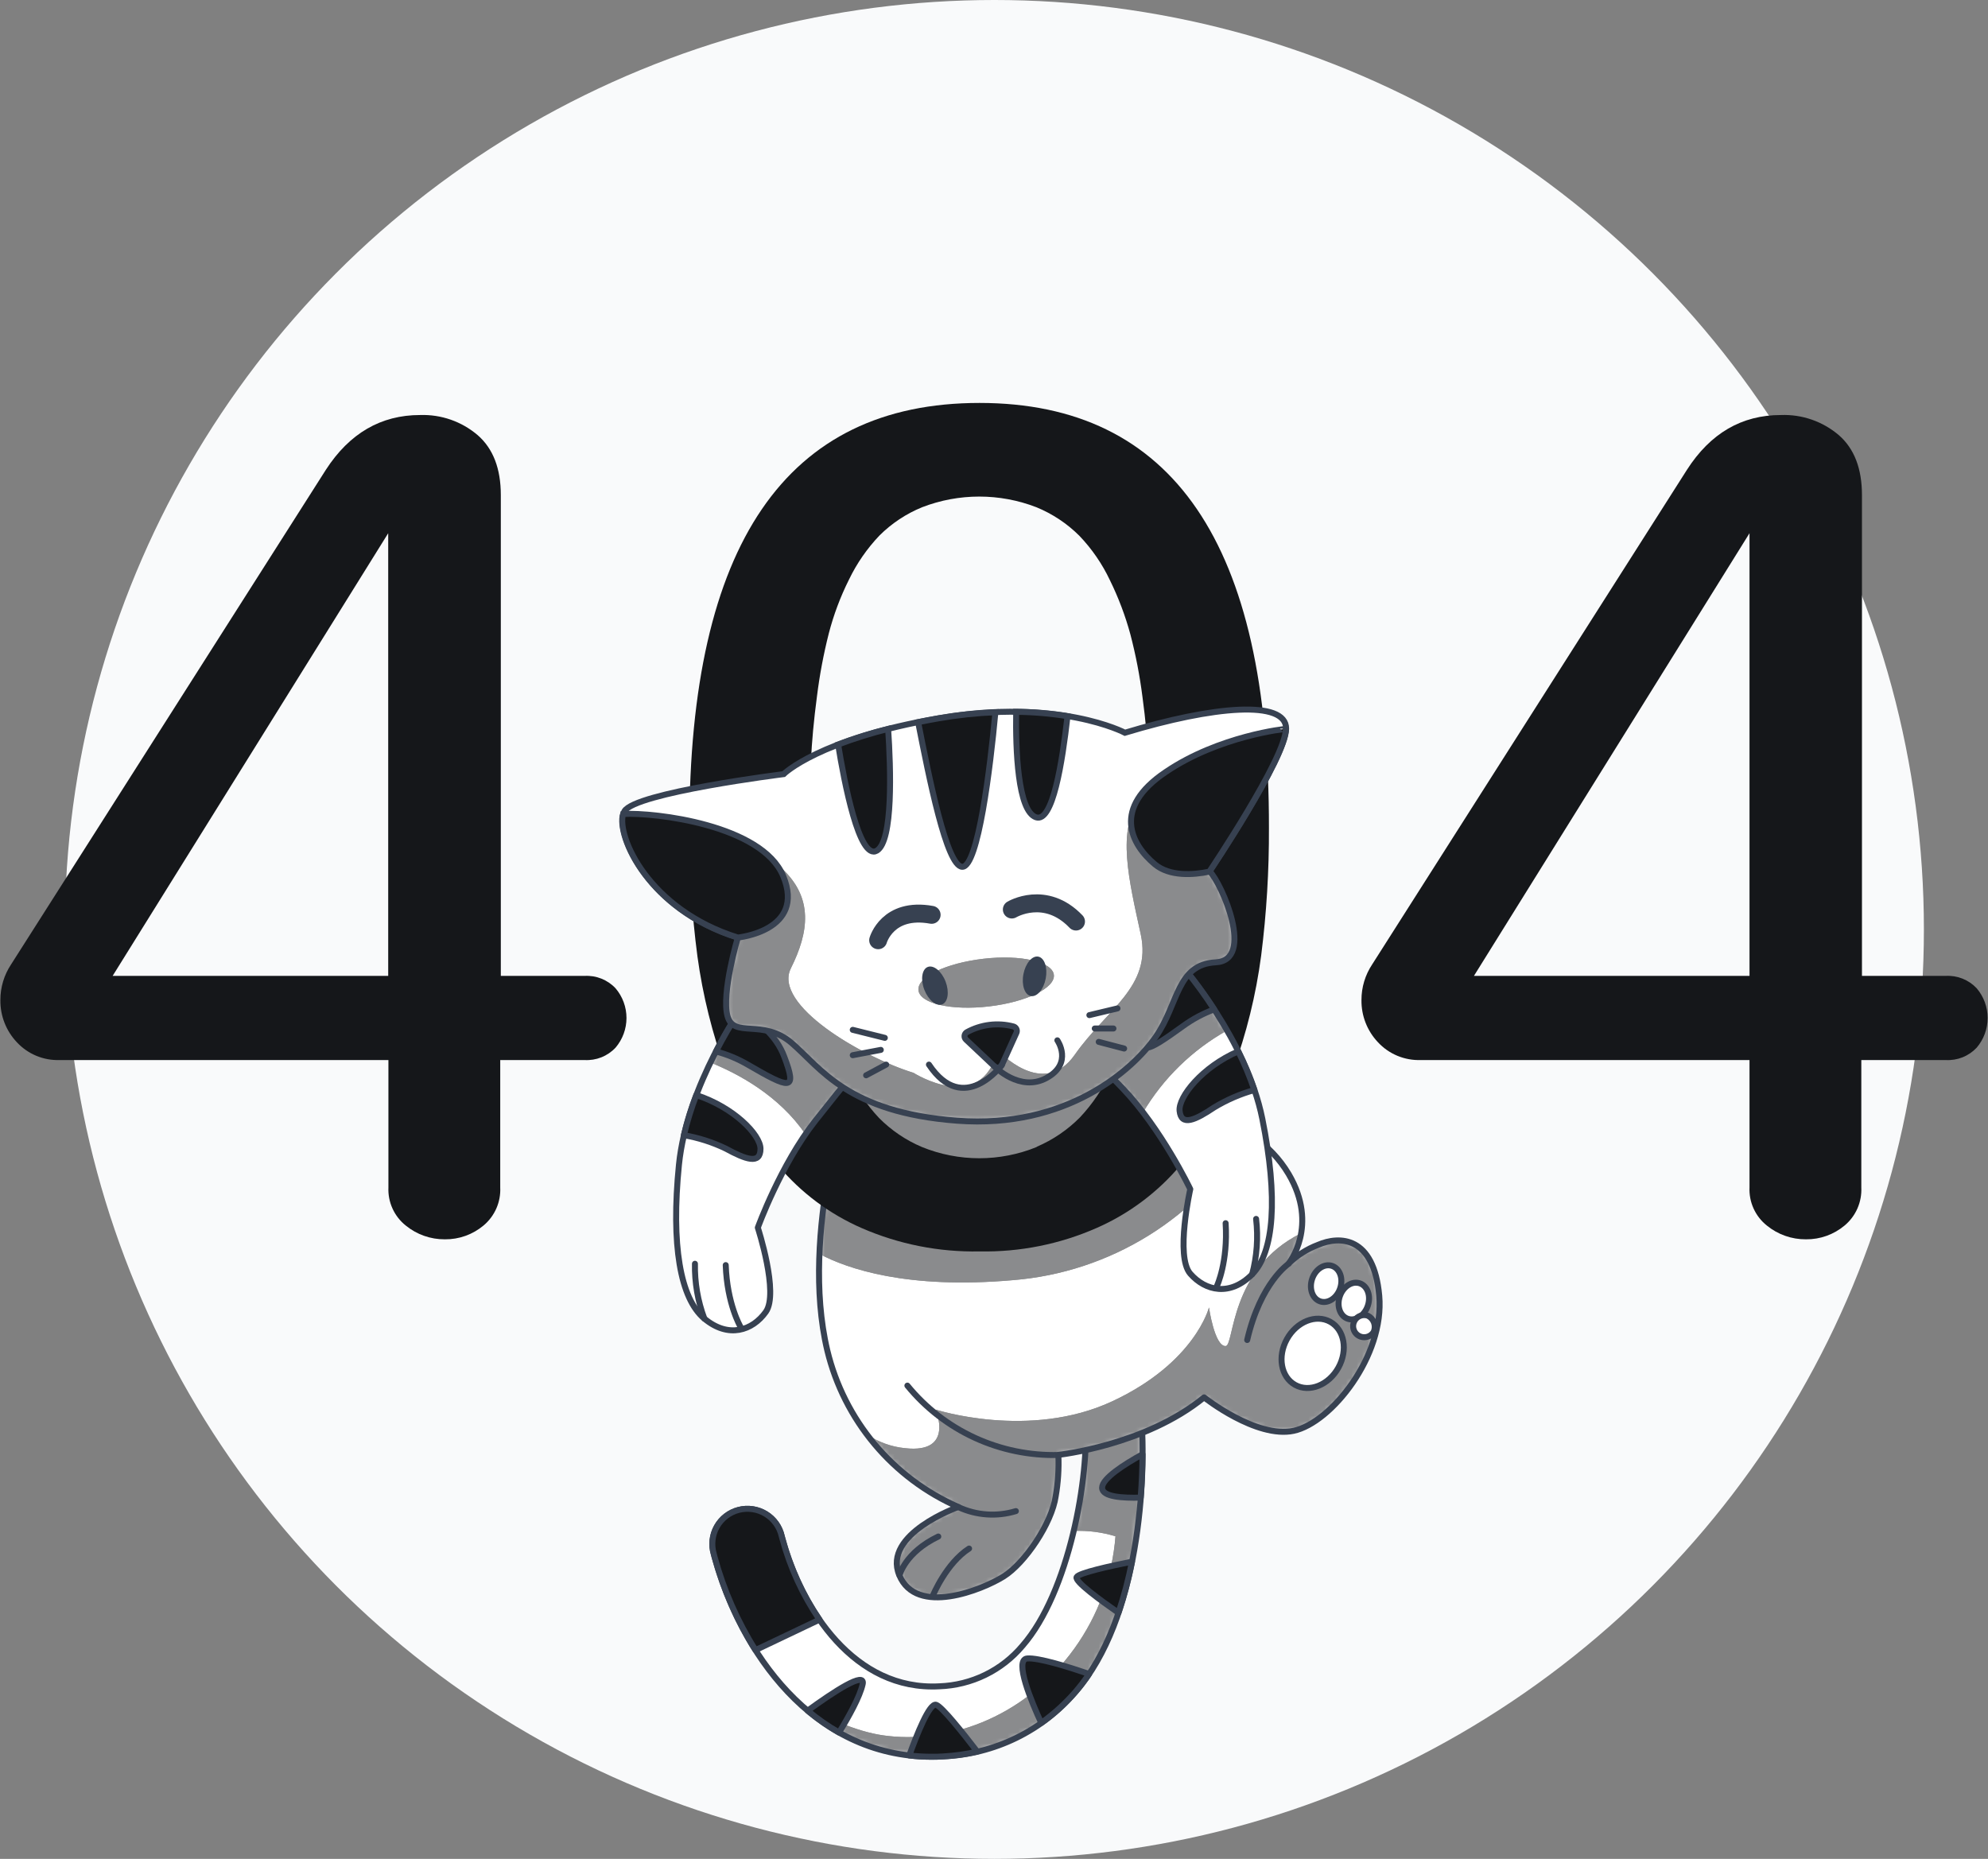 <svg width="370" height="346" viewBox="0 0 370 346" fill="none" xmlns="http://www.w3.org/2000/svg">
<rect x="0" y="0" width="370" height="346" fill="#808080" stroke="none"/>
<circle cx="185.07" cy="173" r="173" fill="#F9FAFB"/>
<path d="M173.401 326.99C151.141 326.99 137.761 307.24 133.011 289.87L132.851 289.26C132.598 288.418 132.517 287.533 132.614 286.659C132.711 285.785 132.983 284.939 133.414 284.173C133.845 283.406 134.426 282.734 135.123 282.198C135.819 281.661 136.617 281.27 137.468 281.049C138.319 280.827 139.206 280.78 140.076 280.909C140.946 281.039 141.781 281.342 142.531 281.801C143.281 282.261 143.93 282.867 144.441 283.583C144.951 284.299 145.312 285.111 145.501 285.97L145.621 286.42C149.231 299.64 159.061 314.75 174.831 313.88C177.796 313.777 180.707 313.052 183.374 311.751C186.041 310.451 188.404 308.603 190.311 306.33C198.961 296.41 202.831 274.84 201.971 263.96C201.889 263.262 201.95 262.554 202.148 261.88C202.346 261.206 202.678 260.578 203.124 260.035C203.57 259.492 204.121 259.044 204.744 258.719C205.367 258.393 206.05 258.197 206.75 258.141C207.451 258.085 208.156 258.171 208.823 258.394C209.489 258.616 210.104 258.971 210.631 259.437C211.157 259.903 211.584 260.47 211.887 261.104C212.189 261.739 212.361 262.428 212.391 263.13C213.391 275.24 212.071 301.27 200.161 314.92C197.112 318.509 193.354 321.428 189.122 323.494C184.89 325.559 180.276 326.726 175.571 326.92C174.841 326.97 174.111 326.99 173.401 326.99Z" fill="white"/>
<mask id="mask0_712_5199" style="mask-type:luminance" maskUnits="userSpaceOnUse" x="132" y="258" width="81" height="69">
<path d="M173.401 326.99C151.141 326.99 137.761 307.24 133.011 289.87L132.851 289.26C132.598 288.418 132.517 287.533 132.614 286.659C132.711 285.785 132.983 284.939 133.414 284.173C133.845 283.406 134.426 282.734 135.123 282.198C135.819 281.661 136.617 281.27 137.468 281.049C138.319 280.827 139.206 280.78 140.076 280.909C140.946 281.039 141.781 281.342 142.531 281.801C143.281 282.261 143.93 282.867 144.441 283.583C144.951 284.299 145.312 285.111 145.501 285.97L145.621 286.42C149.231 299.64 159.061 314.75 174.831 313.88C177.796 313.777 180.707 313.052 183.374 311.751C186.041 310.451 188.404 308.603 190.311 306.33C198.961 296.41 202.831 274.84 201.971 263.96C201.889 263.262 201.95 262.554 202.148 261.88C202.346 261.206 202.678 260.578 203.124 260.035C203.57 259.492 204.121 259.044 204.744 258.719C205.367 258.393 206.05 258.197 206.75 258.141C207.451 258.085 208.156 258.171 208.823 258.394C209.489 258.616 210.104 258.971 210.631 259.437C211.157 259.903 211.584 260.47 211.887 261.104C212.189 261.739 212.361 262.428 212.391 263.13C213.391 275.24 212.071 301.27 200.161 314.92C197.112 318.509 193.354 321.428 189.122 323.494C184.89 325.559 180.276 326.726 175.571 326.92C174.841 326.97 174.111 326.99 173.401 326.99Z" fill="white"/>
</mask>
<g mask="url(#mask0_712_5199)">
<path d="M206.761 258.33C205.379 258.442 204.099 259.098 203.201 260.154C202.302 261.209 201.86 262.578 201.971 263.96C202.391 269.27 201.681 277.12 199.841 284.96C202.469 284.849 205.096 285.187 207.611 285.96C207.016 293.483 204.374 300.701 199.971 306.83C190.261 320.32 175.701 324.63 164.371 323.01C159.301 322.29 153.491 319.63 148.601 316.9C155.236 323.371 164.133 326.998 173.401 327.01C174.111 327.01 174.841 327.01 175.571 326.95C180.276 326.756 184.889 325.589 189.122 323.524C193.354 321.459 197.112 318.539 200.161 314.95C212.071 301.3 213.351 275.27 212.391 263.16C212.341 262.472 212.156 261.801 211.846 261.185C211.536 260.569 211.106 260.02 210.583 259.571C210.059 259.122 209.452 258.781 208.796 258.568C208.14 258.355 207.448 258.274 206.761 258.33Z" fill="#15171A"/>
<path opacity="0.5" d="M206.761 258.33C205.379 258.442 204.099 259.098 203.201 260.154C202.302 261.209 201.86 262.578 201.971 263.96C202.391 269.27 201.681 277.12 199.841 284.96C202.469 284.849 205.096 285.187 207.611 285.96C207.016 293.483 204.374 300.701 199.971 306.83C190.261 320.32 175.701 324.63 164.371 323.01C159.301 322.29 153.491 319.63 148.601 316.9C155.236 323.371 164.133 326.998 173.401 327.01C174.111 327.01 174.841 327.01 175.571 326.95C180.276 326.756 184.889 325.589 189.122 323.524C193.354 321.459 197.112 318.539 200.161 314.95C212.071 301.3 213.351 275.27 212.391 263.16C212.341 262.472 212.156 261.801 211.846 261.185C211.536 260.569 211.106 260.02 210.583 259.571C210.059 259.122 209.452 258.781 208.796 258.568C208.14 258.355 207.448 258.274 206.761 258.33Z" fill="white"/>
</g>
<path d="M173.401 326.99C151.141 326.99 137.761 307.24 133.011 289.87L132.851 289.26C132.598 288.418 132.517 287.533 132.614 286.659C132.711 285.785 132.983 284.939 133.414 284.173C133.845 283.406 134.426 282.734 135.123 282.198C135.819 281.661 136.617 281.27 137.468 281.049C138.319 280.827 139.206 280.78 140.076 280.909C140.946 281.039 141.781 281.342 142.531 281.801C143.281 282.261 143.93 282.867 144.441 283.583C144.951 284.299 145.312 285.111 145.501 285.97L145.621 286.42C149.231 299.64 159.061 314.75 174.831 313.88C177.796 313.777 180.707 313.052 183.374 311.751C186.041 310.451 188.404 308.603 190.311 306.33C198.961 296.41 202.831 274.84 201.971 263.96C201.889 263.262 201.95 262.554 202.148 261.88C202.346 261.206 202.678 260.578 203.124 260.035C203.57 259.492 204.121 259.044 204.744 258.719C205.367 258.393 206.05 258.197 206.75 258.141C207.451 258.085 208.156 258.171 208.823 258.394C209.489 258.616 210.104 258.971 210.631 259.437C211.157 259.903 211.584 260.47 211.887 261.104C212.189 261.739 212.361 262.428 212.391 263.13C213.391 275.24 212.071 301.27 200.161 314.92C197.112 318.509 193.354 321.428 189.122 323.494C184.89 325.559 180.276 326.726 175.571 326.92C174.841 326.97 174.111 326.99 173.401 326.99Z" stroke="#374151" stroke-width="1.113" stroke-linecap="round" stroke-linejoin="round"/>
<path d="M160.561 313.46C161.091 311.01 155.231 314.84 150.321 318.41C152.138 319.945 154.093 321.307 156.161 322.48C157.911 319.63 160.051 315.82 160.561 313.46Z" fill="#15171A" stroke="#374151" stroke-width="1.113" stroke-linecap="round" stroke-linejoin="round"/>
<path d="M173.401 326.99C174.111 326.99 174.841 326.99 175.571 326.93C177.696 326.811 179.807 326.513 181.881 326.04C179.121 322.44 175.321 317.68 174.231 317.32C172.981 316.9 170.571 323.03 169.231 326.75C170.616 326.911 172.008 326.991 173.401 326.99Z" fill="#15171A" stroke="#374151" stroke-width="1.113" stroke-linecap="round" stroke-linejoin="round"/>
<path d="M145.621 286.42L145.501 285.97C145.312 285.111 144.951 284.299 144.441 283.583C143.93 282.867 143.281 282.261 142.531 281.801C141.781 281.342 140.946 281.038 140.076 280.909C139.206 280.78 138.319 280.827 137.468 281.049C136.617 281.27 135.819 281.661 135.123 282.197C134.426 282.734 133.845 283.406 133.414 284.173C132.983 284.939 132.711 285.785 132.614 286.659C132.517 287.533 132.598 288.418 132.851 289.26L133.011 289.87C134.678 295.97 137.239 301.79 140.611 307.14L152.521 301.47C149.398 296.873 147.066 291.786 145.621 286.42Z" fill="#15171A" stroke="#374151" stroke-width="1.113" stroke-linecap="round" stroke-linejoin="round"/>
<path d="M200.162 314.92C201.077 313.86 201.925 312.745 202.702 311.58C198.922 310.29 193.262 308.51 191.162 308.7C188.672 308.93 192.052 316.93 193.792 320.7C196.134 319.029 198.272 317.089 200.162 314.92Z" fill="#15171A" stroke="#374151" stroke-width="1.113" stroke-linecap="round" stroke-linejoin="round"/>
<path d="M200.372 293.55C199.972 294.35 204.862 297.91 208.162 300.2C209.208 297.085 210.05 293.905 210.682 290.68C206.682 291.48 200.762 292.77 200.372 293.55Z" fill="#15171A" stroke="#374151" stroke-width="1.113" stroke-linecap="round" stroke-linejoin="round"/>
<path d="M212.301 278.76C212.521 275.91 212.631 273.19 212.641 270.69C209.201 272.58 205.121 275.2 205.121 276.92C205.121 278.64 208.941 278.85 212.301 278.76Z" fill="#15171A" stroke="#374151" stroke-width="1.113" stroke-linecap="round" stroke-linejoin="round"/>
<path d="M158.461 201.39C158.461 201.39 148.751 229.51 153.981 251.39C155.53 257.793 158.538 263.751 162.768 268.801C166.999 273.85 172.339 277.854 178.371 280.5C178.371 280.5 164.181 285.5 167.371 293.19C170.561 300.88 182.791 295.93 186.781 293.44C190.771 290.95 195.781 283.49 196.481 278.51C196.926 275.966 197.094 273.381 196.981 270.8C196.981 270.8 213.151 269.06 224.101 260.1C224.101 260.1 233.811 267.81 240.781 266.32C247.751 264.83 257.701 252.38 256.701 241.19C255.701 230 249.251 230.01 245.311 231.71C243.266 232.483 241.401 233.668 239.831 235.19C239.831 235.19 245.551 228.19 239.831 218.52C238.143 215.684 235.831 213.269 233.071 211.458C230.311 209.647 227.175 208.489 223.901 208.07C223.901 208.07 220.901 192.14 211.961 186.17C203.021 180.2 171.151 174.02 158.461 201.39Z" fill="white"/>
<mask id="mask1_712_5199" style="mask-type:luminance" maskUnits="userSpaceOnUse" x="152" y="181" width="105" height="117">
<path d="M158.461 201.39C158.461 201.39 148.751 229.51 153.981 251.39C155.53 257.793 158.538 263.751 162.768 268.801C166.999 273.85 172.339 277.854 178.371 280.5C178.371 280.5 164.181 285.5 167.371 293.19C170.561 300.88 182.791 295.93 186.781 293.44C190.771 290.95 195.781 283.49 196.481 278.51C196.926 275.966 197.094 273.381 196.981 270.8C196.981 270.8 213.151 269.06 224.101 260.1C224.101 260.1 233.811 267.81 240.781 266.32C247.751 264.83 257.701 252.38 256.701 241.19C255.701 230 249.251 230.01 245.311 231.71C243.266 232.483 241.401 233.668 239.831 235.19C239.831 235.19 245.551 228.19 239.831 218.52C238.143 215.684 235.831 213.269 233.071 211.458C230.311 209.647 227.175 208.489 223.901 208.07C223.901 208.07 220.901 192.14 211.961 186.17C203.021 180.2 171.151 174.02 158.461 201.39Z" fill="white"/>
</mask>
<g mask="url(#mask1_712_5199)">
<path d="M232.391 211.06C227.775 218.761 221.387 225.248 213.758 229.982C206.129 234.717 197.481 237.562 188.531 238.28C168.731 240.02 157.631 236.12 152.531 233.41C153.15 222.53 155.167 211.775 158.531 201.41C171.221 174.04 203.071 180.26 212.031 186.23C220.991 192.2 223.971 208.13 223.971 208.13C226.953 208.504 229.822 209.503 232.391 211.06ZM245.311 231.71C243.266 232.483 241.401 233.668 239.831 235.19C241.042 233.52 241.841 231.588 242.161 229.55C228.711 236.25 229.761 250.55 228.091 250.55C226.031 250.55 225.011 243.36 225.011 243.36C225.011 243.36 222.441 253.63 207.011 260.83C191.581 268.03 174.131 262.37 174.131 262.37C174.131 262.37 177.731 270.59 168.481 269.56C165.885 269.312 163.396 268.403 161.251 266.92C165.687 272.834 171.578 277.498 178.351 280.46C178.351 280.46 164.161 285.46 167.351 293.15C170.541 300.84 182.781 295.89 186.761 293.4C190.741 290.91 195.761 283.45 196.461 278.47C196.906 275.926 197.074 273.341 196.961 270.76C196.961 270.76 213.131 269.02 224.081 260.06C224.081 260.06 233.791 267.77 240.761 266.28C247.731 264.79 257.681 252.34 256.681 241.15C255.681 229.96 249.251 230.01 245.311 231.71Z" fill="#15171A"/>
<path opacity="0.5" d="M232.391 211.06C227.775 218.761 221.387 225.248 213.758 229.982C206.129 234.717 197.481 237.562 188.531 238.28C168.731 240.02 157.631 236.12 152.531 233.41C153.15 222.53 155.167 211.775 158.531 201.41C171.221 174.04 203.071 180.26 212.031 186.23C220.991 192.2 223.971 208.13 223.971 208.13C226.953 208.504 229.822 209.503 232.391 211.06ZM245.311 231.71C243.266 232.483 241.401 233.668 239.831 235.19C241.042 233.52 241.841 231.588 242.161 229.55C228.711 236.25 229.761 250.55 228.091 250.55C226.031 250.55 225.011 243.36 225.011 243.36C225.011 243.36 222.441 253.63 207.011 260.83C191.581 268.03 174.131 262.37 174.131 262.37C174.131 262.37 177.731 270.59 168.481 269.56C165.885 269.312 163.396 268.403 161.251 266.92C165.687 272.834 171.578 277.498 178.351 280.46C178.351 280.46 164.161 285.46 167.351 293.15C170.541 300.84 182.781 295.89 186.761 293.4C190.741 290.91 195.761 283.45 196.461 278.47C196.906 275.926 197.074 273.341 196.961 270.76C196.961 270.76 213.131 269.02 224.081 260.06C224.081 260.06 233.791 267.77 240.761 266.28C247.731 264.79 257.681 252.34 256.681 241.15C255.681 229.96 249.251 230.01 245.311 231.71Z" fill="white"/>
<path d="M197.031 270.82C191.664 270.963 186.336 269.873 181.456 267.635C176.576 265.397 172.274 262.07 168.881 257.91" stroke="#374151" stroke-width="1.113" stroke-linecap="round" stroke-linejoin="round"/>
</g>
<path d="M158.461 201.39C158.461 201.39 148.751 229.51 153.981 251.39C155.53 257.793 158.538 263.751 162.768 268.801C166.999 273.85 172.339 277.854 178.371 280.5C178.371 280.5 164.181 285.5 167.371 293.19C170.561 300.88 182.791 295.93 186.781 293.44C190.771 290.95 195.781 283.49 196.481 278.51C196.926 275.966 197.094 273.381 196.981 270.8C196.981 270.8 213.151 269.06 224.101 260.1C224.101 260.1 233.811 267.81 240.781 266.32C247.751 264.83 257.701 252.38 256.701 241.19C255.701 230 249.251 230.01 245.311 231.71C243.266 232.483 241.401 233.668 239.831 235.19C239.831 235.19 245.551 228.19 239.831 218.52C238.143 215.684 235.831 213.269 233.071 211.458C230.311 209.647 227.176 208.489 223.901 208.07C223.901 208.07 220.901 192.14 211.961 186.17C203.021 180.2 171.151 174.02 158.461 201.39Z" stroke="#374151" stroke-width="1.113" stroke-linecap="round" stroke-linejoin="round"/>
<path d="M239.831 235.23C239.831 235.23 234.611 238.72 232.121 249.42" stroke="#374151" stroke-width="1.113" stroke-linecap="round" stroke-linejoin="round"/>
<path d="M249.421 239.81C248.811 241.63 247.141 242.72 245.701 242.23C244.261 241.74 243.601 239.87 244.211 238.05C244.821 236.23 246.491 235.14 247.931 235.63C249.371 236.12 250.041 237.99 249.421 239.81Z" fill="white" stroke="#374151" stroke-width="1.113" stroke-linecap="round" stroke-linejoin="round"/>
<path d="M254.571 243.05C253.961 244.87 252.291 245.96 250.851 245.47C249.411 244.98 248.741 243.11 249.361 241.29C249.981 239.47 251.641 238.38 253.081 238.87C254.521 239.36 255.191 241.23 254.571 243.05Z" fill="white" stroke="#374151" stroke-width="1.113" stroke-linecap="round" stroke-linejoin="round"/>
<path d="M255.671 247.9C255.471 248.235 255.181 248.506 254.833 248.682C254.486 248.858 254.095 248.932 253.707 248.896C253.319 248.859 252.95 248.713 252.641 248.474C252.333 248.236 252.099 247.915 251.966 247.548C251.833 247.182 251.806 246.785 251.889 246.405C251.973 246.024 252.162 245.675 252.436 245.397C252.71 245.12 253.057 244.926 253.437 244.838C253.816 244.75 254.213 244.771 254.581 244.9C255.112 245.166 255.521 245.625 255.724 246.183C255.927 246.741 255.908 247.355 255.671 247.9Z" fill="white" stroke="#374151" stroke-width="1.113" stroke-linecap="round" stroke-linejoin="round"/>
<path d="M249.101 254.56C247.301 257.81 243.701 259.25 241.051 257.78C238.401 256.31 237.721 252.5 239.521 249.25C241.321 246 244.921 244.56 247.571 246.03C250.221 247.5 250.901 251.31 249.101 254.56Z" fill="white" stroke="#374151" stroke-width="1.113" stroke-linecap="round" stroke-linejoin="round"/>
<path d="M178.371 280.52C181.723 282.08 185.534 282.347 189.071 281.27" stroke="#374151" stroke-width="1.113" stroke-linecap="round" stroke-linejoin="round"/>
<path d="M167.421 293.21C167.421 293.21 168.421 288.98 174.631 286" stroke="#374151" stroke-width="1.113" stroke-linecap="round" stroke-linejoin="round"/>
<path d="M173.642 296.95C173.642 296.95 176.132 290.95 180.362 288.24" stroke="#374151" stroke-width="1.113" stroke-linecap="round" stroke-linejoin="round"/>
<path d="M75.511 228.11C74.453 227.266 73.61 226.184 73.051 224.951C72.491 223.719 72.231 222.372 72.291 221.02V197.31H11.131C9.637 197.366 8.149 197.098 6.768 196.525C5.387 195.952 4.147 195.087 3.131 193.99C1.131 191.874 0.033 189.062 0.071 186.15C0.063 183.784 0.759 181.469 2.071 179.5L60.651 87.44C65.051 80.647 70.898 77.25 78.191 77.25C82.112 77.117 85.941 78.458 88.921 81.01C91.781 83.51 93.211 87.227 93.211 92.16V181.65H108.771C109.846 181.585 110.922 181.758 111.922 182.155C112.923 182.553 113.824 183.165 114.561 183.95C115.877 185.492 116.6 187.453 116.6 189.48C116.6 191.507 115.877 193.468 114.561 195.01C113.824 195.795 112.923 196.407 111.922 196.805C110.922 197.202 109.846 197.375 108.771 197.31H93.101V221.02C93.166 222.362 92.919 223.7 92.379 224.93C91.84 226.161 91.022 227.249 89.991 228.11C87.978 229.798 85.428 230.709 82.801 230.68C80.146 230.701 77.567 229.792 75.511 228.11ZM72.251 181.65V99.25L20.961 181.65H72.251Z" fill="#15171A"/>
<path d="M160.381 228.59C154.387 225.974 149.079 222.007 144.871 217C140.645 211.71 137.345 205.742 135.111 199.35C132.579 192.445 130.799 185.287 129.801 178C128.76 170.066 128.259 162.071 128.301 154.07C128.301 101.357 146.301 75 182.301 75C218.301 75 236.258 101.357 236.171 154.07C236.207 162.033 235.723 169.99 234.721 177.89C233.756 185.178 231.992 192.338 229.461 199.24C227.227 205.632 223.927 211.6 219.701 216.89C215.488 221.904 210.183 225.886 204.191 228.53C197.303 231.575 189.831 233.077 182.301 232.93C174.767 233.081 167.289 231.601 160.381 228.59ZM192.941 213.46C195.953 212.175 198.687 210.317 200.991 207.99C203.324 205.506 205.242 202.663 206.671 199.57C208.249 196.293 209.524 192.879 210.481 189.37C211.49 185.547 212.225 181.657 212.681 177.73C213.221 173.397 213.581 169.427 213.761 165.82C213.941 162.213 214.028 158.297 214.021 154.07C214.021 149.637 213.935 145.543 213.761 141.79C213.588 138.037 213.211 134.01 212.631 129.71C212.133 125.785 211.382 121.897 210.381 118.07C209.435 114.596 208.159 111.221 206.571 107.99C205.131 104.946 203.21 102.153 200.881 99.72C198.591 97.439 195.872 95.635 192.881 94.41C186.044 91.77 178.469 91.77 171.631 94.41C168.662 95.62 165.963 97.408 163.691 99.67C161.38 102.093 159.463 104.863 158.011 107.88C156.409 111.082 155.149 114.444 154.251 117.91C153.275 121.76 152.54 125.668 152.051 129.61C151.471 133.97 151.095 138.03 150.921 141.79C150.748 145.55 150.658 149.643 150.651 154.07C150.651 158.29 150.741 162.223 150.921 165.87C151.101 169.517 151.458 173.517 151.991 177.87C152.453 181.797 153.188 185.686 154.191 189.51C155.135 193.018 156.397 196.432 157.961 199.71C159.376 202.784 161.277 205.611 163.591 208.08C165.878 210.392 168.596 212.234 171.591 213.5C178.435 216.286 186.097 216.286 192.941 213.5V213.46Z" fill="#15171A"/>
<path d="M328.832 228.11C327.774 227.266 326.931 226.184 326.371 224.951C325.811 223.719 325.551 222.372 325.612 221.02V197.31H264.452C262.958 197.366 261.469 197.098 260.088 196.525C258.707 195.952 257.467 195.087 256.452 193.99C254.451 191.874 253.354 189.062 253.392 186.15C253.383 183.784 254.08 181.469 255.392 179.5L313.972 87.44C318.332 80.647 324.162 77.25 331.462 77.25C335.403 77.102 339.256 78.444 342.252 81.01C345.112 83.51 346.542 87.227 346.542 92.16V181.65H362.102C363.176 181.585 364.252 181.758 365.253 182.155C366.253 182.553 367.154 183.165 367.892 183.95C369.207 185.492 369.93 187.453 369.93 189.48C369.93 191.507 369.207 193.468 367.892 195.01C367.154 195.795 366.253 196.407 365.253 196.805C364.252 197.202 363.176 197.375 362.102 197.31H346.422V221.02C346.486 222.362 346.239 223.7 345.7 224.93C345.16 226.161 344.343 227.249 343.312 228.11C341.299 229.798 338.748 230.709 336.122 230.68C333.466 230.701 330.887 229.792 328.832 228.11ZM325.612 181.65V99.25L274.322 181.65H325.612Z" fill="#15171A"/>
<path d="M138.302 187.21C138.302 187.21 127.852 201.89 126.362 216.82C124.872 231.75 126.612 241.7 131.092 245.44C135.572 249.18 140.042 247.68 142.532 244.19C145.022 240.7 141.042 228.51 141.042 228.51C141.042 228.51 145.272 216.82 151.742 208.61C158.212 200.4 159.452 199.15 159.452 199.15C159.452 199.15 148.252 186.46 138.302 187.21Z" fill="white"/>
<mask id="mask2_712_5199" style="mask-type:luminance" maskUnits="userSpaceOnUse" x="125" y="187" width="35" height="61">
<path d="M138.302 187.21C138.302 187.21 127.852 201.89 126.362 216.82C124.872 231.75 126.612 241.7 131.092 245.44C135.572 249.18 140.042 247.68 142.532 244.19C145.022 240.7 141.042 228.51 141.042 228.51C141.042 228.51 145.272 216.82 151.742 208.61C158.212 200.4 159.452 199.15 159.452 199.15C159.452 199.15 148.252 186.46 138.302 187.21Z" fill="white"/>
</mask>
<g mask="url(#mask2_712_5199)">
<path d="M138.302 187.21C136.022 190.579 133.999 194.116 132.252 197.79C137.252 199.79 145.002 203.89 149.922 211.15C150.522 210.28 151.142 209.42 151.782 208.61C158.252 200.4 159.492 199.15 159.492 199.15C159.492 199.15 148.252 186.46 138.302 187.21Z" fill="#15171A"/>
<path opacity="0.5" d="M138.302 187.21C136.022 190.579 133.999 194.116 132.252 197.79C137.252 199.79 145.002 203.89 149.922 211.15C150.522 210.28 151.142 209.42 151.782 208.61C158.252 200.4 159.492 199.15 159.492 199.15C159.492 199.15 148.252 186.46 138.302 187.21Z" fill="white"/>
</g>
<path d="M138.302 187.21C138.302 187.21 127.852 201.89 126.362 216.82C124.872 231.75 126.612 241.7 131.092 245.44C135.572 249.18 140.042 247.68 142.532 244.19C145.022 240.7 141.042 228.51 141.042 228.51C141.042 228.51 145.272 216.82 151.742 208.61C158.212 200.4 159.452 199.15 159.452 199.15C159.452 199.15 148.252 186.46 138.302 187.21Z" stroke="#374151" stroke-width="1.113" stroke-linecap="round" stroke-linejoin="round"/>
<path d="M131.091 245.44C129.869 242.177 129.275 238.713 129.341 235.23" stroke="#374151" stroke-width="1.113" stroke-linecap="round" stroke-linejoin="round"/>
<path d="M137.801 246.93C137.801 246.93 135.321 242.7 135.071 235.48" stroke="#374151" stroke-width="1.113" stroke-linecap="round" stroke-linejoin="round"/>
<path d="M141.541 213.83C141.541 211.21 136.541 206.09 129.591 203.83C128.657 206.266 127.885 208.762 127.281 211.3C129.981 211.762 132.604 212.6 135.071 213.79C138.801 215.82 141.541 216.82 141.541 213.83Z" fill="#15171A" stroke="#374151" stroke-width="1.113" stroke-linecap="round" stroke-linejoin="round"/>
<path d="M137.691 188.1C136.079 190.557 134.597 193.097 133.251 195.71C135.355 196.266 137.374 197.108 139.251 198.21C146.961 202.68 148.451 203.21 145.971 196.71C144.471 192.63 140.891 189.86 137.691 188.1Z" fill="#15171A" stroke="#374151" stroke-width="1.113" stroke-linecap="round" stroke-linejoin="round"/>
<path d="M220.151 179.96C220.151 179.96 231.991 193.54 234.941 208.26C237.891 222.98 237.141 233.05 233.041 237.2C228.941 241.35 224.351 240.31 221.531 237.08C218.711 233.85 221.531 221.34 221.531 221.34C221.531 221.34 216.171 210.11 208.931 202.57C201.691 195.03 200.321 193.92 200.321 193.92C200.321 193.92 210.171 180.19 220.151 179.96Z" fill="white"/>
<mask id="mask3_712_5199" style="mask-type:luminance" maskUnits="userSpaceOnUse" x="200" y="179" width="37" height="61">
<path d="M220.151 179.96C220.151 179.96 231.991 193.54 234.941 208.26C237.891 222.98 237.141 233.05 233.041 237.2C228.941 241.35 224.351 240.31 221.531 237.08C218.711 233.85 221.531 221.34 221.531 221.34C221.531 221.34 216.171 210.11 208.931 202.57C201.691 195.03 200.321 193.92 200.321 193.92C200.321 193.92 210.171 180.19 220.151 179.96Z" fill="white"/>
</mask>
<g mask="url(#mask3_712_5199)">
<path d="M220.151 179.96C210.151 180.19 200.271 193.96 200.271 193.96C200.271 193.96 201.632 195.08 208.882 202.61C210.237 204.038 211.513 205.54 212.702 207.11C216.486 200.718 221.891 195.44 228.371 191.81C225.987 187.625 223.236 183.659 220.151 179.96Z" fill="#15171A"/>
<path opacity="0.5" d="M220.151 179.96C210.151 180.19 200.271 193.96 200.271 193.96C200.271 193.96 201.632 195.08 208.882 202.61C210.237 204.038 211.513 205.54 212.702 207.11C216.486 200.718 221.891 195.44 228.371 191.81C225.987 187.625 223.236 183.659 220.151 179.96Z" fill="white"/>
</g>
<path d="M220.151 179.96C220.151 179.96 231.991 193.54 234.941 208.26C237.891 222.98 237.141 233.05 233.041 237.2C228.941 241.35 224.351 240.31 221.531 237.08C218.711 233.85 221.531 221.34 221.531 221.34C221.531 221.34 216.171 210.11 208.931 202.57C201.691 195.03 200.321 193.92 200.321 193.92C200.321 193.92 210.171 180.19 220.151 179.96Z" stroke="#374151" stroke-width="1.113" stroke-linecap="round" stroke-linejoin="round"/>
<path d="M233.041 237.2C233.937 233.838 234.189 230.336 233.781 226.88" stroke="#374151" stroke-width="1.113" stroke-linecap="round" stroke-linejoin="round"/>
<path d="M226.501 239.34C226.501 239.34 228.571 234.89 228.111 227.68" stroke="#374151" stroke-width="1.113" stroke-linecap="round" stroke-linejoin="round"/>
<path d="M219.541 206.77C219.291 204.16 223.761 198.58 230.461 195.69C231.62 198.021 232.622 200.426 233.461 202.89C230.824 203.625 228.301 204.719 225.961 206.14C222.461 208.49 219.841 209.71 219.541 206.77Z" fill="#15171A" stroke="#374151" stroke-width="1.113" stroke-linecap="round" stroke-linejoin="round"/>
<path d="M220.841 180.79C222.68 183.059 224.396 185.426 225.981 187.88C223.934 188.638 222 189.671 220.231 190.95C213.001 196.17 211.561 196.81 213.401 190.13C214.551 185.96 217.831 182.85 220.841 180.79Z" fill="#15171A" stroke="#374151" stroke-width="1.113" stroke-linecap="round" stroke-linejoin="round"/>
<path d="M137.321 174.51C137.321 174.51 134.241 184.9 135.401 189.13C136.561 193.36 141.941 189.52 147.331 194.13C152.721 198.74 157.711 207.06 178.121 208.6C198.531 210.14 210.851 199.13 215.121 192.97C219.391 186.81 218.971 179.5 226.281 179.12C233.591 178.74 227.441 164.49 225.131 162.18C225.131 162.18 239.371 141.01 239.371 135.62C239.371 130.23 225.901 131.38 209.371 136.39C209.371 136.39 197.051 129.84 174.721 133.69C152.391 137.54 145.851 144.09 145.851 144.09C145.851 144.09 118.131 147.55 116.211 151.01C114.291 154.47 120.001 169.12 137.321 174.51Z" fill="white"/>
<mask id="mask4_712_5199" style="mask-type:luminance" maskUnits="userSpaceOnUse" x="115" y="132" width="125" height="77">
<path d="M137.321 174.51C137.321 174.51 134.241 184.9 135.401 189.13C136.561 193.36 141.941 189.52 147.331 194.13C152.721 198.74 157.711 207.06 178.121 208.6C198.531 210.14 210.851 199.13 215.121 192.97C219.391 186.81 218.971 179.5 226.281 179.12C233.591 178.74 227.441 164.49 225.131 162.18C225.131 162.18 239.371 141.01 239.371 135.62C239.371 130.23 225.901 131.38 209.371 136.39C209.371 136.39 197.051 129.84 174.721 133.69C152.391 137.54 145.851 144.09 145.851 144.09C145.851 144.09 118.131 147.55 116.211 151.01C114.291 154.47 120.001 169.12 137.321 174.51Z" fill="white"/>
</mask>
<g mask="url(#mask4_712_5199)">
<path d="M226.251 179.13C233.571 178.74 227.411 164.5 225.101 162.19C225.101 162.19 227.811 158.19 230.861 153.19C222.591 148.87 214.471 146.47 212.311 148.9C207.661 154.12 210.191 164.12 212.311 173.9C214.431 183.68 205.961 187.85 200.041 196.31C194.121 204.77 185.671 195.46 185.671 195.46C182.671 207.73 170.021 199.69 170.021 199.69C160.301 196.69 143.811 187.01 147.191 180.24C150.571 173.47 151.421 167.13 145.501 161.64C139.581 156.15 115.971 151.58 115.971 151.58C114.731 155.75 120.721 169.41 137.331 174.58C137.331 174.58 134.251 184.97 135.411 189.2C136.571 193.43 141.951 189.59 147.341 194.2C152.731 198.81 157.721 207.13 178.131 208.67C198.541 210.21 210.861 199.2 215.131 193.04C219.401 186.88 218.931 179.51 226.251 179.13Z" fill="#15171A"/>
<path opacity="0.5" d="M226.251 179.13C233.571 178.74 227.411 164.5 225.101 162.19C225.101 162.19 227.811 158.19 230.861 153.19C222.591 148.87 214.471 146.47 212.311 148.9C207.661 154.12 210.191 164.12 212.311 173.9C214.431 183.68 205.961 187.85 200.041 196.31C194.121 204.77 185.671 195.46 185.671 195.46C182.671 207.73 170.021 199.69 170.021 199.69C160.301 196.69 143.811 187.01 147.191 180.24C150.571 173.47 151.421 167.13 145.501 161.64C139.581 156.15 115.971 151.58 115.971 151.58C114.731 155.75 120.721 169.41 137.331 174.58C137.331 174.58 134.251 184.97 135.411 189.2C136.571 193.43 141.951 189.59 147.341 194.2C152.731 198.81 157.721 207.13 178.131 208.67C198.541 210.21 210.861 199.2 215.131 193.04C219.401 186.88 218.931 179.51 226.251 179.13Z" fill="white"/>
<path d="M196.141 181.45C196.431 183.89 191.011 186.52 184.061 187.33C177.111 188.14 171.231 186.82 170.941 184.33C170.651 181.84 176.071 179.27 183.031 178.46C189.991 177.65 195.861 179.02 196.141 181.45Z" fill="#15171A"/>
<path opacity="0.5" d="M196.141 181.45C196.431 183.89 191.011 186.52 184.061 187.33C177.111 188.14 171.231 186.82 170.941 184.33C170.651 181.84 176.071 179.27 183.031 178.46C189.991 177.65 195.861 179.02 196.141 181.45Z" fill="white"/>
</g>
<path d="M137.321 174.51C137.321 174.51 134.241 184.9 135.401 189.13C136.561 193.36 141.941 189.52 147.331 194.13C152.721 198.74 157.711 207.06 178.121 208.6C198.531 210.14 210.851 199.13 215.121 192.97C219.391 186.81 218.971 179.5 226.281 179.12C233.591 178.74 227.441 164.49 225.131 162.18C225.131 162.18 239.371 141.01 239.371 135.62C239.371 130.23 225.901 131.38 209.371 136.39C209.371 136.39 197.051 129.84 174.721 133.69C152.391 137.54 145.851 144.09 145.851 144.09C145.851 144.09 118.131 147.55 116.211 151.01C114.291 154.47 120.001 169.12 137.321 174.51Z" stroke="#374151" stroke-width="1.113" stroke-miterlimit="10"/>
<path d="M216.941 143.71C206.941 150.43 210.471 157.15 214.941 160.88C217.671 163.16 222.071 162.88 225.081 162.24C225.081 162.24 239.321 141.07 239.321 135.68C239.331 135.63 226.891 136.94 216.941 143.71Z" fill="#15171A" stroke="#374151" stroke-width="1.113" stroke-miterlimit="10"/>
<path d="M115.961 151.51C114.721 155.68 120.711 169.34 137.321 174.51C137.321 174.51 150.001 173.27 145.771 163.07C141.821 153.55 121.851 151.18 115.961 151.51Z" fill="#15171A" stroke="#374151" stroke-width="1.113" stroke-miterlimit="10"/>
<path d="M174.661 133.71C173.351 133.94 172.091 134.18 170.881 134.42C172.881 144.52 176.171 161.34 179.111 161.34C182.051 161.34 184.301 142.9 185.261 132.57C181.707 132.72 178.166 133.1 174.661 133.71Z" fill="#15171A" stroke="#374151" stroke-width="1.113" stroke-miterlimit="10"/>
<path d="M163.191 158.34C166.251 156.54 165.791 143.01 165.301 135.67C162.143 136.455 159.034 137.426 155.991 138.58C157.101 145.45 159.921 160.26 163.191 158.34Z" fill="#15171A" stroke="#374151" stroke-width="1.113" stroke-miterlimit="10"/>
<path d="M192.802 152.12C195.932 153.22 197.692 141.97 198.682 133.31C195.521 132.795 192.324 132.524 189.122 132.5C189.022 139.61 189.412 150.93 192.802 152.12Z" fill="#15171A" stroke="#374151" stroke-width="1.113" stroke-miterlimit="10"/>
<path d="M188.611 191.06C185.691 190.292 182.587 190.675 179.941 192.13C179.825 192.197 179.727 192.29 179.653 192.402C179.579 192.514 179.533 192.642 179.518 192.775C179.502 192.908 179.518 193.043 179.564 193.169C179.609 193.295 179.684 193.408 179.781 193.5L185.091 198.5C185.191 198.593 185.311 198.662 185.442 198.699C185.574 198.737 185.712 198.742 185.846 198.716C185.979 198.69 186.105 198.632 186.212 198.547C186.319 198.463 186.405 198.354 186.461 198.23L189.181 192.23C189.23 192.117 189.254 191.994 189.251 191.87C189.248 191.747 189.218 191.626 189.164 191.515C189.11 191.404 189.033 191.306 188.937 191.227C188.842 191.149 188.731 191.092 188.611 191.06Z" fill="#15171A" stroke="#374151" stroke-width="1.113" stroke-linecap="round" stroke-linejoin="round"/>
<path d="M175.991 182.71C176.721 184.64 176.431 186.54 175.341 186.95C174.251 187.36 172.771 186.14 172.031 184.22C171.291 182.3 171.591 180.39 172.681 179.98C173.771 179.57 175.251 180.79 175.991 182.71Z" fill="#374151"/>
<path d="M190.471 181.34C190.091 183.34 190.711 185.19 191.861 185.4C193.011 185.61 194.251 184.15 194.631 182.12C195.011 180.09 194.391 178.28 193.241 178.06C192.091 177.84 190.851 179.32 190.471 181.34Z" fill="#374151"/>
<path d="M186.462 198.22C186.462 198.22 179.362 207.86 172.892 198.16" stroke="#374151" stroke-width="1.113" stroke-linecap="round" stroke-linejoin="round"/>
<path d="M185.091 198.49C185.091 198.49 189.811 203.38 194.791 200.64C199.771 197.9 196.791 193.64 196.791 193.64" stroke="#374151" stroke-width="1.113" stroke-linecap="round" stroke-linejoin="round"/>
<path d="M163.441 175.01C163.441 175.01 165.181 168.79 173.391 170.28" stroke="#374151" stroke-width="3.34" stroke-linecap="round" stroke-linejoin="round"/>
<path d="M188.321 169.29C188.321 169.29 194.541 165.56 200.261 171.53" stroke="#374151" stroke-width="3.34" stroke-linecap="round" stroke-linejoin="round"/>
<path d="M158.711 191.69L164.681 193.18" stroke="#374151" stroke-width="1.113" stroke-miterlimit="10" stroke-linecap="round"/>
<path d="M163.931 195.42L158.711 196.41" stroke="#374151" stroke-width="1.113" stroke-miterlimit="10" stroke-linecap="round"/>
<path d="M164.931 198.16L161.201 200.15" stroke="#374151" stroke-width="1.113" stroke-miterlimit="10" stroke-linecap="round"/>
<path d="M202.751 188.95L207.981 187.7" stroke="#374151" stroke-width="1.113" stroke-miterlimit="10" stroke-linecap="round"/>
<path d="M203.751 191.44H207.231" stroke="#374151" stroke-width="1.113" stroke-miterlimit="10" stroke-linecap="round"/>
<path d="M204.491 193.93L209.221 195.17" stroke="#374151" stroke-width="1.113" stroke-miterlimit="10" stroke-linecap="round"/>
</svg>
